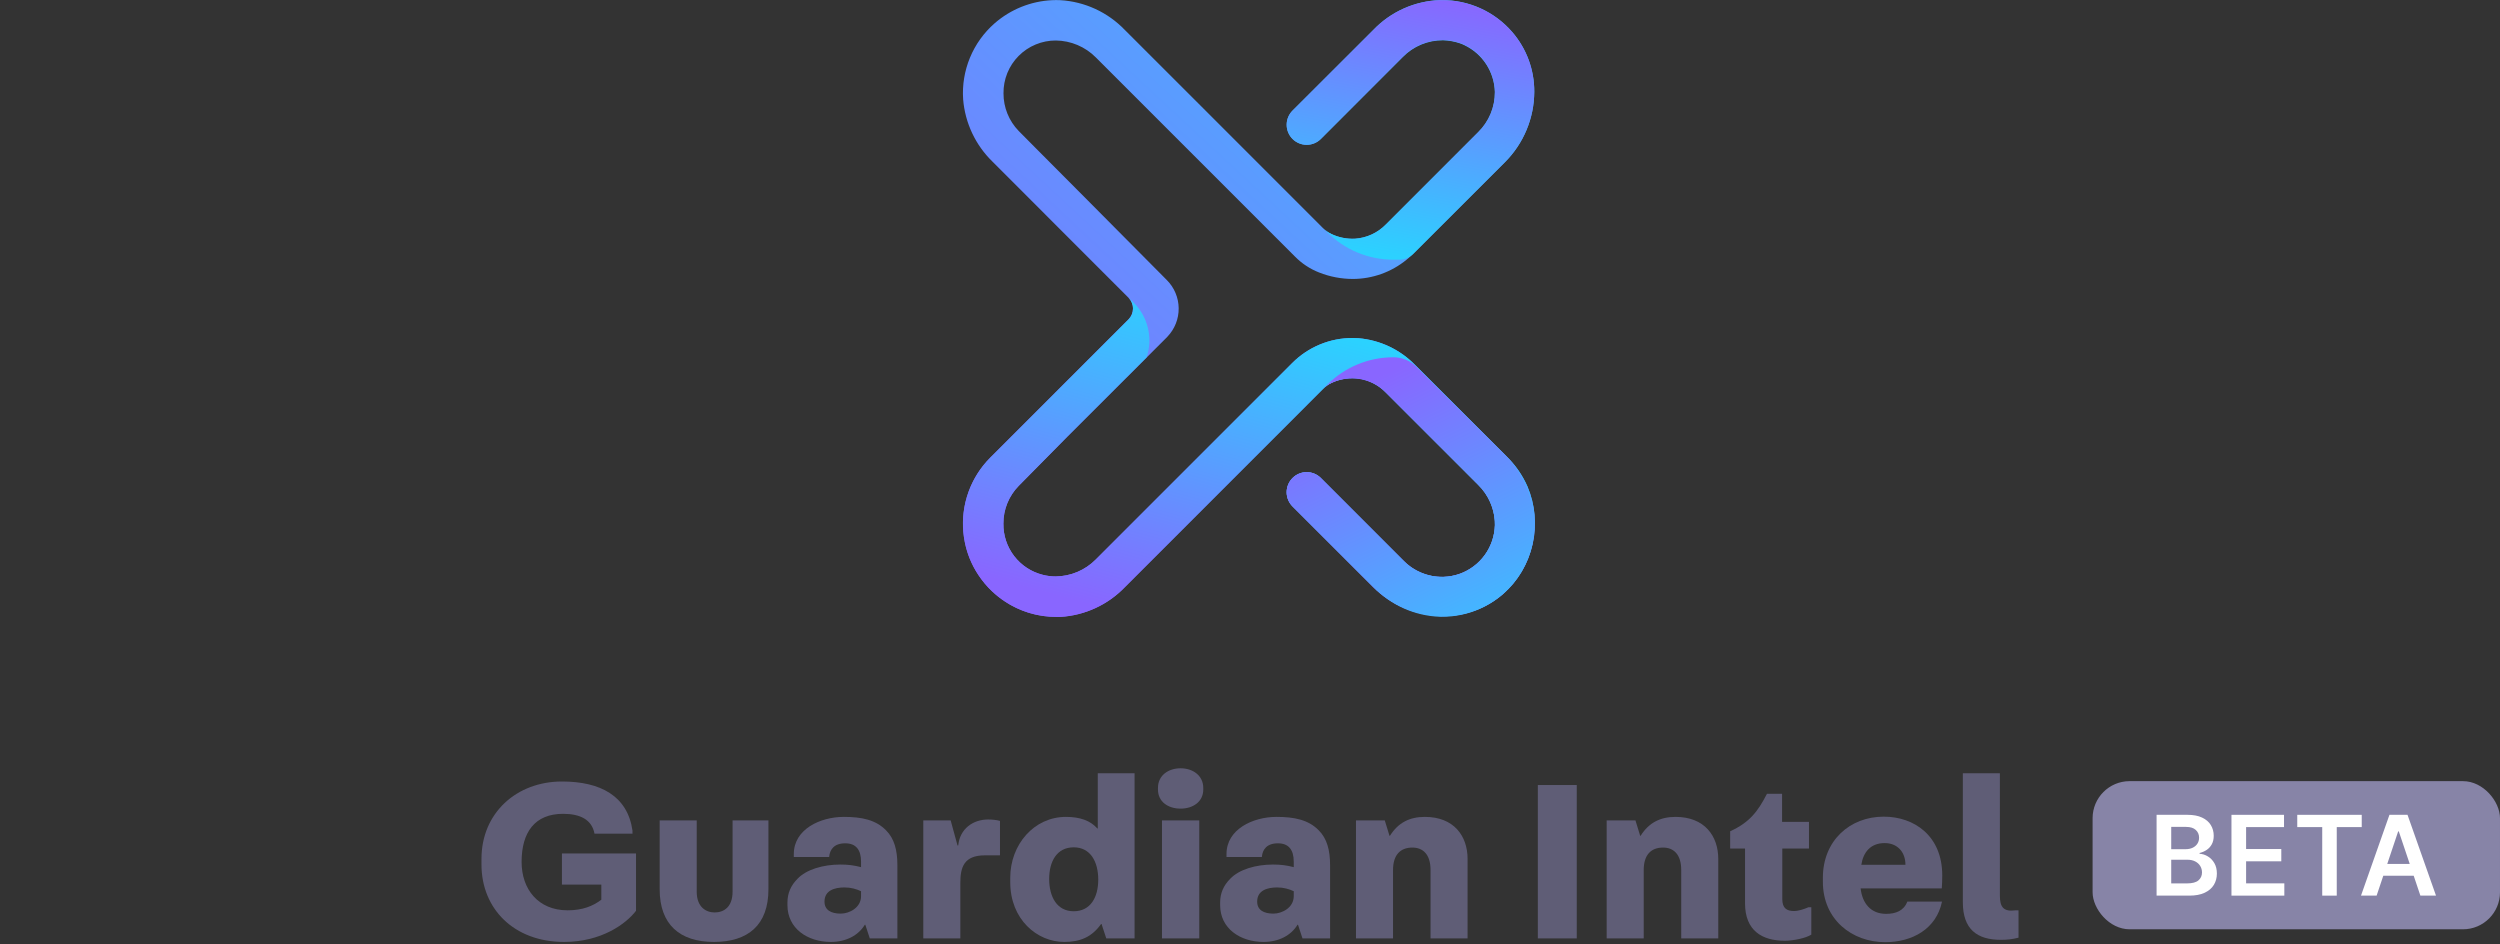 <svg width="270" height="102" viewBox="0 0 270 102" fill="none" xmlns="http://www.w3.org/2000/svg">
<rect x="0" y="0" width="270" height="102" fill="#333333" stroke="none"/>
<path d="M162.322 64.151C160.523 65.708 158.219 66.56 155.839 66.547C152.999 66.527 150.281 65.39 148.273 63.382L139.593 54.69C139.187 54.284 138.959 53.733 138.959 53.159C138.959 52.585 139.187 52.035 139.593 51.628C139.793 51.427 140.032 51.267 140.294 51.157C140.557 51.048 140.839 50.992 141.123 50.992C141.408 50.992 141.69 51.048 141.952 51.157C142.215 51.267 142.454 51.427 142.654 51.628L151.644 60.615C152.463 61.437 153.513 61.992 154.653 62.206C155.794 62.42 156.973 62.283 158.035 61.814C159.096 61.344 159.99 60.564 160.599 59.575C161.208 58.587 161.503 57.438 161.446 56.278C161.353 54.782 160.704 53.373 159.628 52.329L149.658 42.37C148.914 41.603 147.947 41.088 146.895 40.901C145.842 40.736 144.764 40.893 143.802 41.352C143.459 41.514 143.145 41.734 142.876 42.003L121.479 63.405C119.645 65.313 117.159 66.461 114.517 66.619H114.104C112.085 66.636 110.11 66.038 108.44 64.905C107.206 64.073 106.172 62.978 105.412 61.699C104.651 60.42 104.183 58.988 104.041 57.507C103.899 56.026 104.087 54.532 104.591 53.132C105.094 51.731 105.902 50.46 106.955 49.409L121.881 34.483C122.185 34.173 122.356 33.756 122.356 33.321C122.356 32.887 122.185 32.47 121.881 32.16L114.192 24.467L107.207 17.475C105.362 15.689 104.229 13.294 104.019 10.735C103.914 9.195 104.167 7.652 104.757 6.226C105.347 4.8 106.259 3.53 107.421 2.514C109.149 1.007 111.335 0.128 113.625 0.019C113.924 0.004 114.223 0.004 114.521 0.019C117.163 0.177 119.649 1.325 121.482 3.234L129.608 11.355L142.88 24.632C143.147 24.9 143.459 25.119 143.802 25.278C144.597 25.655 145.473 25.829 146.351 25.787C147.611 25.704 148.795 25.159 149.677 24.257L159.628 14.306C160.209 13.739 160.669 13.061 160.982 12.312C161.294 11.563 161.452 10.758 161.446 9.947C161.418 8.88 161.096 7.842 160.514 6.948C159.932 6.053 159.114 5.337 158.151 4.88C157.982 4.794 157.806 4.723 157.626 4.665C157.052 4.476 156.454 4.372 155.85 4.355C155.038 4.348 154.232 4.506 153.482 4.819C152.732 5.132 152.054 5.594 151.487 6.177L142.654 15.006C142.248 15.412 141.698 15.64 141.123 15.64C140.549 15.64 139.999 15.412 139.593 15.006C139.187 14.6 138.959 14.05 138.959 13.476C138.959 12.901 139.187 12.351 139.593 11.945L148.322 3.222C150.207 1.257 152.784 0.104 155.506 0.008H155.701C157.144 -0.003 158.573 0.299 159.887 0.894C161.202 1.488 162.372 2.361 163.317 3.452C164.867 5.244 165.714 7.536 165.702 9.905C165.69 12.753 164.555 15.481 162.544 17.498L152.605 27.418C152.383 27.64 152.15 27.85 151.912 28.046C150.273 29.39 148.219 30.125 146.099 30.127C144.855 30.124 143.623 29.888 142.467 29.431C141.48 29.045 140.586 28.454 139.845 27.697L118.348 6.2C117.204 5.047 115.651 4.391 114.027 4.374C113.28 4.372 112.54 4.519 111.85 4.806C111.16 5.092 110.533 5.514 110.008 6.045C109.482 6.576 109.067 7.206 108.787 7.899C108.508 8.592 108.369 9.334 108.378 10.081C108.373 11.602 108.965 13.064 110.028 14.153L111.827 15.967L117.464 21.631L126.025 30.254C126.829 31.062 127.285 32.151 127.297 33.291C127.309 34.43 126.876 35.529 126.09 36.354L126.018 36.431L115.332 47.093L110.009 52.486C108.949 53.573 108.359 55.032 108.367 56.55C108.349 57.816 108.759 59.051 109.531 60.055C110.302 61.059 111.391 61.773 112.619 62.08C113.075 62.199 113.544 62.258 114.016 62.256C115.64 62.24 117.192 61.584 118.337 60.431L139.554 39.213C140.412 38.351 141.431 37.667 142.555 37.202C143.678 36.737 144.883 36.499 146.099 36.504C146.293 36.504 146.492 36.511 146.696 36.526C149.044 36.719 151.242 37.761 152.877 39.458L162.72 49.301C163.67 50.224 164.433 51.32 164.967 52.532C165.804 54.5 166 56.683 165.525 58.769C165.05 60.855 163.929 62.739 162.322 64.151Z" fill="url(#paint0_linear_698_933)"/>
<path d="M164.955 52.532C164.421 51.32 163.658 50.224 162.709 49.301L152.865 39.458C151.23 37.761 149.033 36.719 146.684 36.526C146.483 36.511 146.284 36.504 146.087 36.504C144.873 36.501 143.671 36.739 142.55 37.204C141.428 37.669 140.41 38.352 139.554 39.213L118.337 60.431C117.192 61.584 115.64 62.24 114.016 62.256C113.544 62.258 113.075 62.199 112.619 62.08C111.391 61.773 110.302 61.059 109.53 60.055C108.759 59.051 108.349 57.816 108.367 56.55C108.359 55.032 108.949 53.573 110.009 52.486L115.332 47.093L126.018 36.408L126.09 36.331L123.84 38.578C124.176 37.563 124.224 36.475 123.977 35.435C123.73 34.395 123.199 33.443 122.443 32.688L121.896 32.167C122.2 32.477 122.371 32.894 122.371 33.329C122.371 33.763 122.2 34.181 121.896 34.49L106.97 49.416C105.792 50.59 104.923 52.036 104.439 53.626C103.956 55.217 103.873 56.902 104.199 58.533C104.438 59.773 104.917 60.955 105.611 62.011C106.527 63.428 107.783 64.593 109.264 65.399C110.746 66.205 112.406 66.627 114.092 66.627H114.532C117.174 66.469 119.66 65.321 121.494 63.412L142.892 42.011C143.155 41.741 143.463 41.518 143.802 41.352C144.763 40.894 145.839 40.737 146.891 40.901C147.944 41.088 148.91 41.603 149.654 42.37L159.624 52.34C160.699 53.381 161.349 54.785 161.446 56.278C161.503 57.439 161.208 58.59 160.597 59.579C159.987 60.568 159.091 61.348 158.027 61.817C156.964 62.286 155.783 62.42 154.641 62.204C153.5 61.987 152.451 61.429 151.633 60.603L142.654 51.628C142.454 51.427 142.215 51.267 141.952 51.157C141.69 51.048 141.408 50.992 141.123 50.992C140.839 50.992 140.557 51.048 140.294 51.157C140.032 51.267 139.793 51.427 139.593 51.628C139.187 52.035 138.959 52.585 138.959 53.159C138.959 53.733 139.187 54.284 139.593 54.69L148.28 63.382C150.289 65.39 153.007 66.527 155.847 66.547C158.226 66.56 160.53 65.708 162.33 64.151C163.934 62.736 165.051 60.852 165.522 58.766C165.993 56.68 165.795 54.498 164.955 52.532Z" fill="url(#paint1_linear_698_933)"/>
<path d="M151.491 6.143C152.058 5.56 152.736 5.098 153.486 4.785C154.236 4.472 155.042 4.314 155.854 4.321C156.458 4.338 157.056 4.442 157.63 4.631C157.81 4.688 157.986 4.76 158.154 4.845C159.118 5.303 159.936 6.019 160.518 6.913C161.099 7.808 161.422 8.846 161.449 9.912C161.456 10.724 161.298 11.528 160.986 12.277C160.673 13.027 160.213 13.705 159.632 14.271L149.681 24.222C148.799 25.135 147.61 25.689 146.344 25.776C145.469 25.82 144.596 25.649 143.802 25.278C143.459 25.116 143.146 24.895 142.88 24.624L143.355 25.095C144.29 26.031 145.4 26.773 146.622 27.279C147.844 27.786 149.154 28.046 150.477 28.046H151.105C151.389 28.047 151.67 27.993 151.933 27.885C152.196 27.777 152.435 27.619 152.636 27.418L162.544 17.509C164.555 15.493 165.69 12.764 165.701 9.916C165.715 7.548 164.869 5.256 163.321 3.464C162.376 2.373 161.206 1.5 159.891 0.905C158.576 0.31 157.148 0.008 155.705 0.019H155.51C152.788 0.115 150.211 1.268 148.326 3.234L139.593 11.945C139.187 12.351 138.959 12.901 138.959 13.475C138.959 14.05 139.187 14.6 139.593 15.006C139.999 15.412 140.549 15.64 141.123 15.64C141.698 15.64 142.248 15.412 142.654 15.006L151.491 6.143Z" fill="url(#paint2_linear_698_933)"/>
<path d="M151.491 60.488C152.058 61.071 152.736 61.533 153.486 61.846C154.236 62.159 155.042 62.317 155.854 62.31C156.458 62.293 157.056 62.189 157.63 62C157.81 61.943 157.986 61.871 158.154 61.786C159.118 61.328 159.936 60.612 160.518 59.718C161.099 58.823 161.422 57.785 161.449 56.718C161.456 55.907 161.298 55.102 160.986 54.353C160.673 53.604 160.213 52.926 159.632 52.359L149.681 42.409C148.797 41.502 147.607 40.957 146.344 40.878C145.471 40.825 144.598 40.988 143.802 41.352C143.459 41.514 143.146 41.736 142.88 42.007L143.355 41.536C144.29 40.6 145.4 39.858 146.622 39.352C147.844 38.845 149.154 38.585 150.477 38.586C151.413 38.584 152.311 38.953 152.976 39.611C155.655 42.263 162.544 49.122 162.544 49.122C164.555 51.138 165.69 53.867 165.701 56.715C165.715 59.083 164.869 61.375 163.321 63.167C162.376 64.258 161.206 65.131 159.891 65.726C158.576 66.32 157.148 66.623 155.705 66.612H155.51C152.788 66.517 150.21 65.364 148.326 63.397L139.593 54.694C139.187 54.288 138.959 53.737 138.959 53.163C138.959 52.589 139.187 52.038 139.593 51.632C139.793 51.43 140.032 51.27 140.294 51.161C140.557 51.052 140.839 50.995 141.123 50.995C141.408 50.995 141.69 51.052 141.952 51.161C142.215 51.27 142.454 51.43 142.654 51.632L151.491 60.488Z" fill="url(#paint3_linear_698_933)"/>
<path d="M68.69 92.174V98.365C67.62 99.767 64.969 101.729 60.918 101.729C55.491 101.729 52 98.136 52 93.371V92.76C52 87.766 55.822 84.402 60.689 84.402C64.842 84.402 67.772 85.957 68.308 89.702V90.033H64.205C63.925 88.53 62.676 87.893 60.816 87.893C57.784 87.893 56.332 89.855 56.332 93.091C56.332 96.021 58.115 98.314 61.3 98.314C62.906 98.314 64.052 97.856 64.944 97.168V95.537H60.689V92.174H68.69Z" fill="#5F5D76"/>
<path d="M75.245 88.606V96.302C75.245 97.958 76.238 98.544 77.181 98.544C78.175 98.544 79.118 97.958 79.118 96.302V88.606H82.991V96.047C82.991 99.894 80.799 101.729 77.105 101.729C73.41 101.729 71.244 99.843 71.244 96.047V88.606H75.245Z" fill="#5F5D76"/>
<path d="M90.803 98.671C91.72 98.671 92.994 98.034 92.994 96.786V96.251C92.51 96.021 91.898 95.843 91.21 95.843C90.115 95.843 89.045 96.174 89.045 97.372C89.045 98.289 89.758 98.671 90.803 98.671ZM93.453 99.869H93.402C92.714 101.015 91.389 101.729 89.733 101.729C87.21 101.729 85.044 100.276 85.044 97.754V97.474C85.044 96.48 85.401 95.639 86.14 94.9C87.083 93.906 88.892 93.371 90.752 93.371C91.593 93.371 92.204 93.448 92.994 93.652V93.066C92.994 91.766 92.434 91.078 91.287 91.078C90.064 91.078 89.631 91.766 89.554 92.505V92.556H85.732V92.225C85.732 89.575 88.561 88.224 91.134 88.224C93.045 88.224 94.574 88.53 95.695 89.677C96.587 90.568 96.918 91.817 96.918 93.448V101.347H93.937L93.453 99.869Z" fill="#5F5D76"/>
<path d="M103.717 95.333V101.347H99.717V88.606H102.672L103.411 91.307H103.488C103.666 89.498 105.093 88.504 106.724 88.504C107.106 88.504 107.667 88.555 107.998 88.657V92.377H106.367C104.099 92.377 103.717 93.677 103.717 95.333Z" fill="#5F5D76"/>
<path d="M113.311 94.926C113.311 96.862 114.152 98.416 115.961 98.416C117.77 98.416 118.611 96.913 118.611 95.002C118.611 93.066 117.77 91.511 115.961 91.511C114.152 91.511 113.311 93.015 113.311 94.926ZM109.107 95.282V94.798C109.107 91.205 111.68 88.224 115.12 88.224C116.649 88.224 117.77 88.632 118.509 89.473H118.56V83.51H122.535V101.347H119.477L118.968 99.792H118.917C117.923 101.194 116.675 101.729 114.942 101.729C111.986 101.729 109.107 99.283 109.107 95.282Z" fill="#5F5D76"/>
<path d="M129.953 85.09V85.269C129.953 86.594 128.832 87.332 127.507 87.332C126.157 87.332 125.061 86.594 125.061 85.269V85.09C125.061 83.765 126.157 82.975 127.507 82.975C128.832 82.975 129.953 83.765 129.953 85.09ZM129.52 101.347H125.494V88.606H129.52V101.347Z" fill="#5F5D76"/>
<path d="M137.534 98.671C138.451 98.671 139.725 98.034 139.725 96.786V96.251C139.241 96.021 138.629 95.843 137.941 95.843C136.846 95.843 135.775 96.174 135.775 97.372C135.775 98.289 136.489 98.671 137.534 98.671ZM140.183 99.869H140.133C139.445 101.015 138.12 101.729 136.463 101.729C133.941 101.729 131.775 100.276 131.775 97.754V97.474C131.775 96.48 132.132 95.639 132.871 94.9C133.813 93.906 135.622 93.371 137.483 93.371C138.323 93.371 138.935 93.448 139.725 93.652V93.066C139.725 91.766 139.164 91.078 138.018 91.078C136.795 91.078 136.361 91.766 136.285 92.505V92.556H132.463V92.225C132.463 89.575 135.291 88.224 137.865 88.224C139.776 88.224 141.305 88.53 142.426 89.677C143.318 90.568 143.649 91.817 143.649 93.448V101.347H140.668L140.183 99.869Z" fill="#5F5D76"/>
<path d="M150.448 93.957V101.347H146.447V88.606H149.556L150.065 90.263H150.116C151.008 88.836 152.257 88.224 153.888 88.224C157.022 88.224 158.499 90.288 158.499 92.76V101.347H154.499V93.957C154.499 92.25 153.658 91.537 152.537 91.537C151.238 91.537 150.448 92.327 150.448 93.957Z" fill="#5F5D76"/>
<path d="M170.29 101.347H166.086V84.784H170.29V101.347Z" fill="#5F5D76"/>
<path d="M177.521 93.957V101.347H173.52V88.606H176.629L177.138 90.263H177.189C178.081 88.836 179.33 88.224 180.96 88.224C184.095 88.224 185.572 90.288 185.572 92.76V101.347H181.572V93.957C181.572 92.25 180.731 91.537 179.61 91.537C178.311 91.537 177.521 92.327 177.521 93.957Z" fill="#5F5D76"/>
<path d="M192.464 88.759H195.368V91.639H192.489V97.117C192.489 98.06 192.948 98.391 193.738 98.391C194.247 98.391 194.833 98.187 195.317 97.983H195.623V100.939C195.037 101.321 193.661 101.601 192.769 101.601C190.323 101.601 188.463 100.531 188.463 97.55V91.639H186.858V89.778C188.973 88.81 189.865 87.613 190.833 85.727H192.464V88.759Z" fill="#5F5D76"/>
<path d="M203.444 88.199C206.731 88.199 209.763 90.263 209.763 94.543C209.763 95.053 209.738 95.665 209.712 95.945H200.947C201.125 97.55 202.042 98.697 203.699 98.697C204.743 98.697 205.61 98.365 205.992 97.372H209.738C209.126 100.327 206.527 101.754 203.597 101.754C200.004 101.754 196.87 99.308 196.87 95.231V94.798C196.87 90.798 199.775 88.199 203.444 88.199ZM201.023 93.397H205.788C205.788 91.995 204.896 91.053 203.546 91.053C201.992 91.053 201.227 92.072 201.023 93.397Z" fill="#5F5D76"/>
<path d="M215.987 83.51V96.735C215.987 97.983 216.395 98.493 217.694 98.314H218V101.27C217.261 101.449 216.802 101.5 216.089 101.5C213.541 101.5 211.987 100.378 211.987 97.448V83.51H215.987Z" fill="#5F5D76"/>
<rect x="226" y="84.364" width="44" height="16" rx="4" fill="#8784A7"/>
<path d="M232.911 96.728V88.001H236.252C236.883 88.001 237.407 88.1 237.825 88.299C238.245 88.495 238.559 88.763 238.767 89.104C238.977 89.445 239.082 89.832 239.082 90.263C239.082 90.619 239.014 90.923 238.877 91.175C238.741 91.425 238.558 91.629 238.328 91.785C238.098 91.941 237.84 92.053 237.556 92.121V92.207C237.866 92.224 238.163 92.319 238.447 92.492C238.734 92.663 238.968 92.904 239.15 93.217C239.332 93.529 239.423 93.907 239.423 94.35C239.423 94.802 239.313 95.208 239.095 95.569C238.876 95.927 238.546 96.21 238.106 96.417C237.666 96.624 237.112 96.728 236.444 96.728H232.911ZM234.492 95.407H236.193C236.767 95.407 237.18 95.298 237.433 95.079C237.688 94.857 237.816 94.573 237.816 94.227C237.816 93.968 237.752 93.735 237.625 93.528C237.497 93.317 237.315 93.153 237.079 93.033C236.843 92.911 236.562 92.85 236.235 92.85H234.492V95.407ZM234.492 91.712H236.056C236.329 91.712 236.575 91.663 236.794 91.563C237.012 91.461 237.184 91.317 237.309 91.133C237.437 90.945 237.501 90.724 237.501 90.468C237.501 90.13 237.382 89.852 237.143 89.633C236.907 89.414 236.556 89.305 236.09 89.305H234.492V91.712Z" fill="white"/>
<path d="M240.998 96.728V88.001H246.674V89.326H242.579V91.695H246.38V93.021H242.579V95.403H246.708V96.728H240.998Z" fill="white"/>
<path d="M248.104 89.326V88.001H255.067V89.326H252.369V96.728H250.801V89.326H248.104Z" fill="white"/>
<path d="M256.675 96.728H254.988L258.06 88.001H260.012L263.089 96.728H261.401L259.07 89.79H259.002L256.675 96.728ZM256.731 93.306H261.333V94.576H256.731V93.306Z" fill="white"/>
<defs>
<linearGradient id="paint0_linear_698_933" x1="179.916" y1="-15.24" x2="105.703" y2="64.79" gradientUnits="userSpaceOnUse">
<stop stop-color="#2BD2FF"/>
<stop offset="1" stop-color="#8966FF"/>
</linearGradient>
<linearGradient id="paint1_linear_698_933" x1="140.745" y1="35.084" x2="131.448" y2="69.118" gradientUnits="userSpaceOnUse">
<stop stop-color="#2BD2FF"/>
<stop offset="1" stop-color="#8966FF"/>
</linearGradient>
<linearGradient id="paint2_linear_698_933" x1="149.405" y1="27.785" x2="154.668" y2="-0.635" gradientUnits="userSpaceOnUse">
<stop stop-color="#2BD2FF"/>
<stop offset="1" stop-color="#8966FF"/>
</linearGradient>
<linearGradient id="paint3_linear_698_933" x1="162.601" y1="75.453" x2="146.462" y2="41.77" gradientUnits="userSpaceOnUse">
<stop stop-color="#2BD2FF"/>
<stop offset="1" stop-color="#8966FF"/>
</linearGradient>
</defs>
</svg>
